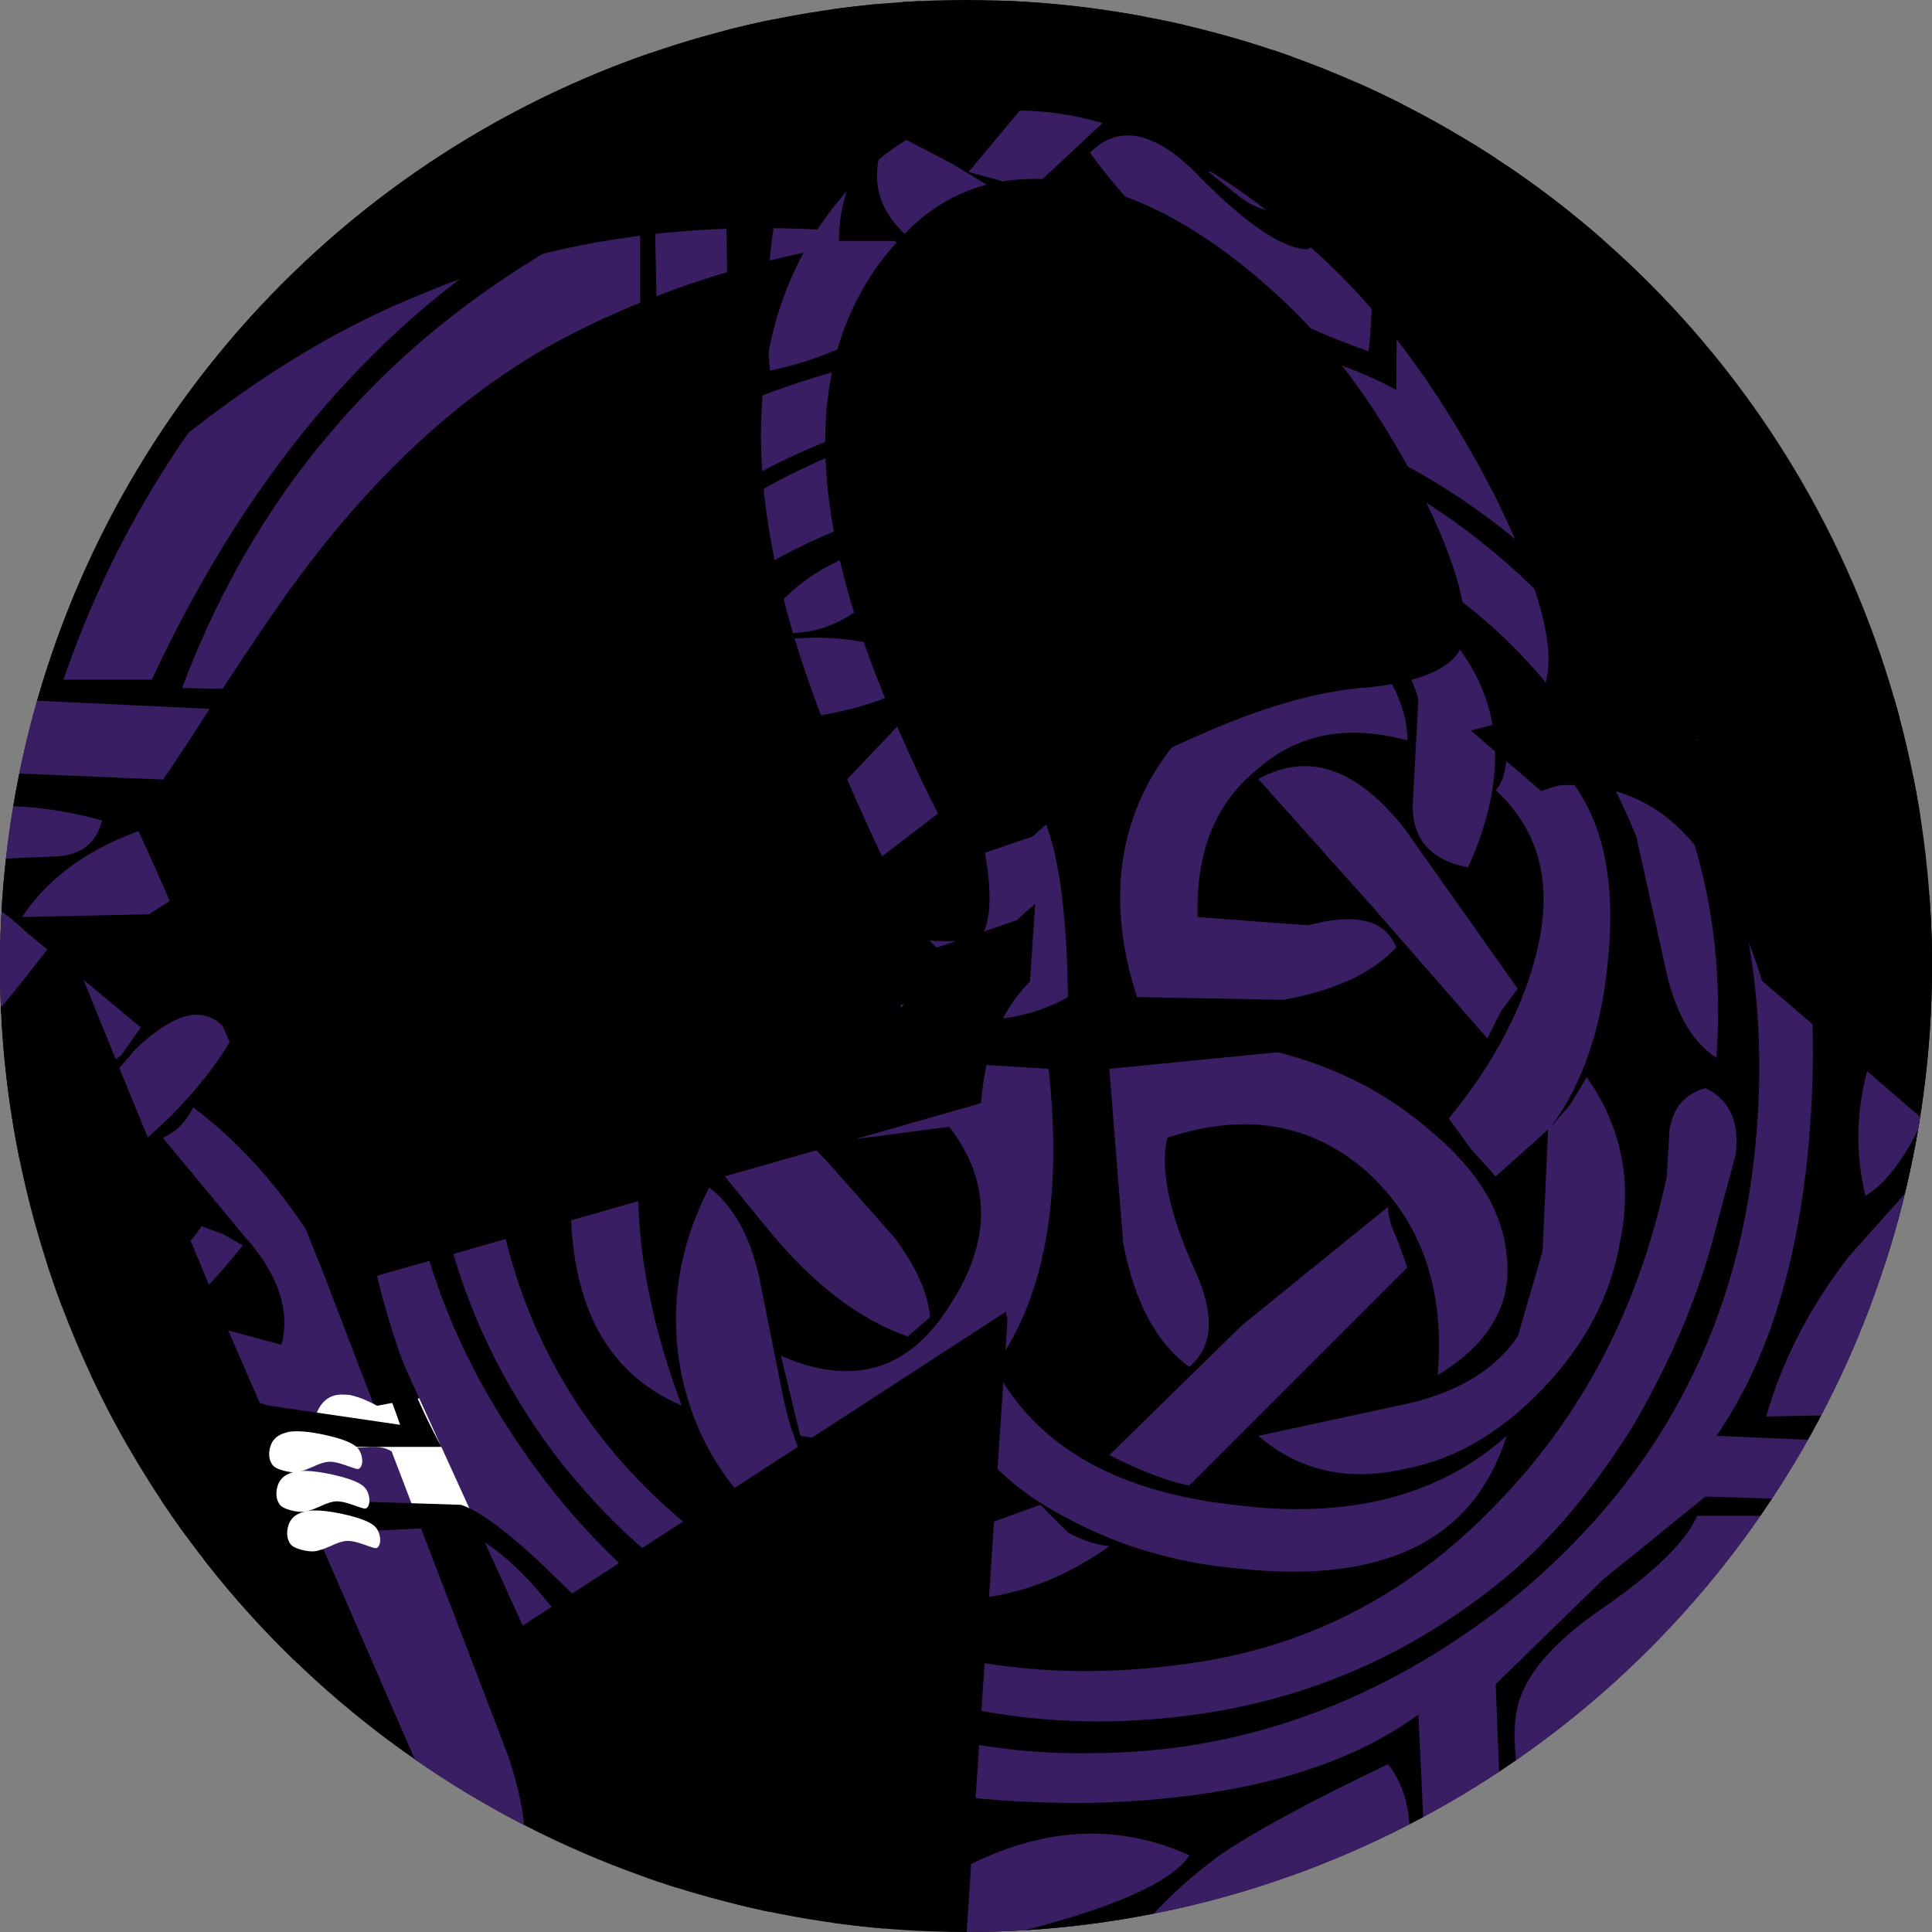 <?xml version="1.0" encoding="UTF-8" standalone="no"?>
    <svg version="1.1" xmlns="http://www.w3.org/2000/svg" xmlns:xlink="http://www.w3.org/1999/xlink" height="30" width="30">
        <rect width="100%" height="100%" fill="#808080" stroke="none"/>
        <clipPath id="clipCircle">
            <circle cx="15" cy="15" r="15"/>
        </clipPath>
        <circle fill="#000000" cx="15" cy="15" r="15"/>
        <g clip-path="url(#clipCircle)">
  

	<g transform="
            matrix(1.0, 0.0, 0.0, 1.0, 0.0, 0.0) translate(23.143, 22.457) rotate(-18.465) scale(0.188) scale(1,1)
        ">
		<path fill="#391e63" fill-rule="evenodd" stroke="none" stroke-width="1.333" d="M -34.7,-50 L 34.7,-50 L 34.7,50 L -34.7,50 Z "/>
	</g>



  <g transform="
            matrix(1.0, 0.0, 0.0, 1.0, 0.0, 0.0) translate(13.371, 20.743) rotate(527.207) scale(0.155) scale(1,1)
        ">
    <path d="M41.2 -3.2 L35.35 -2.65 29.5 -2.75 23.75 -2.7 18.15 -2.35 Q14.45 -2.65 12.2 -1.2 10.9 -0.35 9.8 1.25 L8.0 4.25 0.55 16.75 Q-3.8 23.85 -8.15 28.3 -13.8 34.2 -20.05 36.3 -26.3 38.3 -33.0 37.35 -41.65 35.95 -50.0 30.3 -40.25 33.0 -36.5 33.3 -28.55 34.0 -23.45 30.25 -18.65 26.75 -16.55 18.9 -14.9 12.85 -14.8 4.85 L-14.65 -2.25 Q-14.5 -6.35 -13.85 -9.25 -12.2 -16.3 -8.8 -21.65 -5.05 -27.55 0.7 -31.55 6.55 -35.6 13.35 -36.95 20.25 -38.3 27.35 -36.75 34.65 -35.2 40.2 -31.05 45.4 -27.2 48.15 -21.75 51.25 -15.55 49.25 -9.95 48.45 -7.75 46.75 -5.95 44.75 -3.85 41.2 -3.2" fill="#000000" fill-rule="evenodd" stroke="none"/>
  </g>



  <g transform="
            matrix(1.0, 0.0, 0.0, 1.0, 0.0, 0.0) translate(29.957, 16.157) rotate(527.207) scale(0.155) scale(-1,1)
        ">
    <path d="M41.2 -3.2 L35.35 -2.65 29.5 -2.75 23.75 -2.7 18.15 -2.35 Q14.45 -2.65 12.2 -1.2 10.9 -0.35 9.8 1.25 L8.0 4.25 0.55 16.75 Q-3.8 23.85 -8.15 28.3 -13.8 34.2 -20.05 36.3 -26.3 38.3 -33.0 37.35 -41.65 35.95 -50.0 30.3 -40.25 33.0 -36.5 33.3 -28.55 34.0 -23.45 30.25 -18.65 26.75 -16.55 18.9 -14.9 12.85 -14.8 4.85 L-14.65 -2.25 Q-14.5 -6.35 -13.85 -9.25 -12.2 -16.3 -8.8 -21.65 -5.05 -27.55 0.7 -31.55 6.55 -35.6 13.35 -36.95 20.25 -38.3 27.35 -36.75 34.65 -35.2 40.2 -31.05 45.4 -27.2 48.15 -21.75 51.25 -15.55 49.25 -9.95 48.45 -7.75 46.75 -5.95 44.75 -3.85 41.2 -3.2" fill="#000000" fill-rule="evenodd" stroke="none"/>
  </g>



  <g transform="
            matrix(1.0, 0.0, 0.0, 1.0, 0.0, 0.0) translate(21, 16.457) rotate(-22.752) scale(0.227) scale(1,1)
        ">
    <path d="M0.0 -50.0 L50.0 50.0 -50.0 50.0 0.0 -50.0" fill="#391e63" fill-rule="evenodd" stroke="none"/>
  </g>



  <g transform="
            matrix(1.0, 0.0, 0.0, 1.0, 0.0, 0.0) translate(9.386, 21.429) rotate(141.511) scale(0.162) scale(1,1)
        ">
    <path d="M7.05 -7.95 Q19.25 -3.1 22.55 1.05 24.25 3.25 24.45 6.5 24.65 9.7 23.25 11.7 22.25 13.05 21.1 12.75 20.05 12.5 15.3 9.85 9.95 6.85 6.7 6.5 3.45 6.1 -2.1 7.75 L-6.55 8.8 -10.45 9.25 Q-13.8 9.25 -18.05 7.35 -22.3 5.45 -23.35 3.5 -25.25 -0.05 -23.8 -4.6 -22.35 -9.15 -18.7 -11.15 -17.6 -11.75 -15.7 -12.25 L-12.35 -12.75 Q-5.15 -12.8 7.05 -7.95" fill="#ffffff" fill-rule="evenodd" stroke="none"/>
  </g>



  <g transform="
            matrix(1.0, 0.0, 0.0, 1.0, 0.0, 0.0) translate(4.2, 19.929) rotate(67.283) scale(0.456) scale(1,1)
        ">
    <path d="M0.3 -1.8 L18.05 -1.25 Q21.45 -0.95 21.65 0.2 21.85 1.45 18.7 1.7 L0.6 1.95 Q-20.75 1.95 -21.4 1.4 -21.9 0.8 -21.4 -0.6 -21.15 -1.5 -17.05 -1.75 -12.8 -2.0 0.3 -1.8" fill="#391e63" fill-rule="evenodd" stroke="none"/>
  </g>



  <g transform="
            matrix(1.0, 0.0, 0.0, 1.0, 0.0, 0.0) translate(15.857, 18.471) rotate(65.519) scale(0.197) scale(1,1)
        ">
    <path d="M0.0 -50.0 L15.0 50.0 -15.0 50.0 0.0 -50.0" fill="#391e63" fill-rule="evenodd" stroke="none"/>
  </g>



  <g transform="
            matrix(1.0, 0.0, 0.0, 1.0, 0.0, 0.0) translate(-0.771, 8.486) rotate(240.015) scale(0.3) scale(1,1)
        ">
    <path d="M12.15 -46.7 Q17.45 -43.85 20.8 -38.6 24.4 -33.0 24.6 -26.3 24.05 -28.3 22.55 -31.1 19.3 -36.8 13.7 -39.65 10.25 -41.4 6.45 -41.65 2.3 -42.0 -0.95 -40.6 -7.5 -37.85 -9.85 -29.1 -10.75 -24.85 -10.6 -22.15 -10.2 -18.55 -8.75 -13.75 L-5.55 -4.1 Q-3.45 1.9 -2.55 6.05 0.45 18.25 -0.85 27.45 -2.2 39.0 -10.2 49.95 L-8.6 44.9 Q-6.6 38.3 -6.5 31.85 -6.5 23.9 -10.3 15.05 -11.65 11.9 -14.8 5.85 L-19.85 -4.35 Q-22.6 -10.75 -23.55 -14.65 -25.3 -21.35 -24.3 -27.55 -23.2 -34.05 -19.6 -39.4 -15.7 -45.25 -10.2 -47.8 -4.7 -50.35 1.25 -49.95 7.0 -49.6 12.15 -46.7" fill="#391e63" fill-rule="evenodd" stroke="none"/>
  </g>



  <g transform="
            matrix(1.0, 0.0, 0.0, 1.0, 0.0, 0.0) translate(25.487, 26.612) rotate(142.306) scale(1.188) scale(1,1)
        ">
    <path d="M-6.05 -5.3 L-4.0 -4.95 -0.3 -4.45 5.6 -4.95 Q8.0 -5.2 8.05 -2.4 8.05 0.4 5.65 2.8 3.2 5.3 0.1 5.3 -3.0 5.3 -5.4 2.8 -7.2 1.15 -7.8 -1.4 -8.4 -3.85 -7.35 -4.95 L-6.05 -5.3" fill="#391e63" fill-rule="evenodd" stroke="none"/>
  </g>



  <g transform="
            matrix(1.0, 0.0, 0.0, 1.0, 0.0, 0.0) translate(17.122, 7.361) rotate(156.635) scale(0.686) scale(1,1)
        ">
    <path d="M-7.25 -8.4 Q-6.55 -9.05 -4.45 -8.4 -2.5 -7.7 0.55 -7.75 3.65 -7.75 5.8 -8.5 L7.7 -8.35 Q8.05 -7.7 8.05 -3.9 8.05 5.95 2.5 8.3 0.1 9.35 -2.3 7.9 -4.9 6.3 -6.6 2.3 -7.7 -0.3 -7.95 -3.9 -8.15 -7.5 -7.25 -8.4" fill="#391e63" fill-rule="evenodd" stroke="none"/>
  </g>



  <g transform="
            matrix(1.0, 0.0, 0.0, 1.0, 0.0, 0.0) translate(5.781, 22.208) rotate(10.804) scale(0.037) scale(1,1)
        ">
    <path d="M7.05 -7.95 Q19.25 -3.1 22.55 1.05 24.25 3.25 24.45 6.5 24.65 9.7 23.25 11.7 22.25 13.05 21.1 12.75 20.05 12.5 15.3 9.85 9.95 6.85 6.7 6.5 3.45 6.1 -2.1 7.75 L-6.55 8.8 -10.45 9.25 Q-13.8 9.25 -18.05 7.35 -22.3 5.45 -23.35 3.5 -25.25 -0.05 -23.8 -4.6 -22.35 -9.15 -18.7 -11.15 -17.6 -11.75 -15.7 -12.25 L-12.35 -12.75 Q-5.15 -12.8 7.05 -7.95" fill="#ffffff" fill-rule="evenodd" stroke="none"/>
  </g>



  <g transform="
            matrix(1.0, 0.0, 0.0, 1.0, 0.0, 0.0) translate(16.583, 31.594) rotate(0) scale(0.857) scale(1,1)
        ">
    <path d="M7.75 -33.95 Q13.2 -31.55 16.1 -26.7 L16.95 -24.9 Q17.6 -23.85 18.8 -24.2 16.2 -32.15 7.75 -35.9 L7.75 -33.95 M7.95 -40.1 Q12.25 -38.6 15.4 -35.95 18.55 -33.3 20.8 -29.45 L22.05 -26.5 Q23.0 -24.35 23.5 -24.2 L24.15 -24.2 24.75 -24.2 Q20.9 -37.55 8.15 -41.9 L8.1 -40.95 7.95 -40.1 M8.15 -42.6 Q21.4 -37.45 25.3 -24.2 L31.6 -24.2 31.6 -8.65 28.1 -8.8 24.55 -8.85 Q19.9 2.95 8.7 6.85 L9.55 28.25 10.3 49.8 -0.8 49.9 -11.9 49.95 -10.15 28.5 -8.45 7.0 Q-20.4 2.2 -24.35 -9.05 L-31.55 -9.05 -31.6 -17.2 -31.4 -25.1 -28.2 -24.95 -25.1 -24.75 Q-20.15 -38.3 -7.95 -42.45 -8.4 -47.2 -7.95 -50.0 L0.2 -49.8 8.5 -49.8 8.35 -46.2 8.15 -42.6 M16.6 -24.2 Q14.25 -30.65 7.6 -33.6 L7.4 -29.45 10.05 -27.0 Q11.55 -25.6 12.3 -24.2 L16.6 -24.2 M7.05 -29.25 L8.15 -49.3 0.3 -49.45 -7.55 -49.65 Q-7.8 -45.65 -7.6 -39.0 L-7.4 -28.55 -9.7 -26.3 -11.9 -23.85 -21.45 -24.3 -31.05 -24.75 -31.25 -17.2 -31.2 -9.4 -21.1 -9.4 -15.65 -9.75 -11.0 -9.6 Q-10.35 -9.4 -8.75 -7.75 -7.15 -6.15 -7.0 -5.6 -6.8 -4.7 -7.1 -2.4 L-7.55 1.25 -11.55 49.6 -0.8 49.5 9.95 49.45 7.75 -6.35 9.7 -8.25 11.55 -9.75 21.45 -9.45 31.25 -9.05 31.25 -23.85 12.1 -23.85 Q11.25 -25.3 9.8 -26.75 L7.05 -29.25 M11.4 -9.4 Q11.1 -8.7 9.65 -7.7 8.35 -6.8 8.15 -5.95 8.0 -5.4 8.25 -4.05 8.55 -2.65 8.3 -1.65 13.25 -4.0 16.1 -9.2 L13.85 -9.4 11.4 -9.4 M16.45 -9.2 Q14.25 -4.25 8.3 -1.1 L8.45 -0.35 8.5 0.55 Q15.1 -2.5 18.25 -9.2 L16.45 -9.2 M22.6 -9.05 Q20.3 -3.95 17.1 -0.7 13.55 3.0 8.7 4.65 L8.65 5.7 Q8.6 6.35 8.85 6.5 20.4 1.55 24.05 -9.05 L22.6 -9.05 M-8.3 -35.55 Q-15.8 -31.55 -18.2 -24.55 L-16.6 -24.55 Q-13.5 -31.2 -7.95 -33.6 L-7.9 -34.8 Q-7.85 -35.55 -8.3 -35.55 M-8.3 -41.9 Q-20.75 -37.05 -24.35 -24.75 L-22.35 -24.75 Q-18.7 -35.8 -7.95 -39.9 L-7.95 -41.9 -8.3 -41.9 M-23.8 -9.05 Q-19.85 2.2 -8.3 6.5 L-8.3 4.85 Q-13.3 2.6 -16.55 -0.6 -20.15 -4.15 -21.85 -9.05 L-23.8 -9.05 M-16.9 -9.05 L-17.65 -8.85 Q-15.85 -5.55 -13.65 -3.3 -11.15 -0.8 -7.95 0.55 L-7.8 -0.15 Q-7.65 -0.55 -7.75 -0.9 L-12.45 -4.35 Q-14.75 -6.5 -15.85 -9.05 L-16.9 -9.05 M-13.15 -9.1 L-15.5 -8.85 Q-13.75 -6.25 -12.15 -4.7 -10.15 -2.65 -7.75 -1.65 L-7.4 -5.8 Q-8.05 -6.05 -9.2 -7.55 -10.3 -9.0 -11.2 -9.2 L-13.15 -9.1 M-7.75 -28.9 L-7.75 -33.2 Q-13.8 -30.4 -16.05 -24.4 L-13.65 -24.35 -11.7 -24.4 -9.8 -26.7 -7.75 -28.9" fill="#000000" fill-rule="evenodd" stroke="none"/>
    <path d="M-21.1 -20.4 Q-19.45 -18.55 -17.65 -17.35 L-17.15 -17.75 -16.8 -18.25 -18.9 -20.0 Q-20.1 -21.15 -21.1 -20.4 M-18.95 -20.25 L-16.65 -20.3 Q-14.85 -21.5 -13.9 -21.15 L-14.15 -20.05 Q-14.15 -19.5 -13.7 -19.15 -12.85 -20.6 -12.65 -22.0 -14.55 -22.5 -16.4 -21.95 -18.15 -21.45 -18.95 -20.25 M-17.5 -22.0 Q-19.5 -22.55 -21.25 -21.95 -22.85 -21.35 -23.6 -20.05 L-23.1 -19.5 -21.55 -20.4 -19.5 -21.3 -18.3 -21.35 Q-17.65 -21.4 -17.5 -22.0 M-27.25 -20.25 L-27.0 -19.9 Q-26.8 -19.8 -26.9 -19.5 -26.15 -20.25 -24.35 -20.95 L-21.65 -22.2 -24.95 -21.95 Q-26.45 -21.35 -27.25 -20.25 M-29.25 -22.4 Q-29.2 -21.05 -28.3 -19.6 -27.5 -18.2 -26.35 -17.35 -25.8 -18.1 -26.85 -19.3 -28.0 -20.65 -27.8 -21.3 L-26.8 -21.2 Q-26.25 -21.35 -26.15 -21.85 L-27.65 -22.35 -29.25 -22.4 M-29.6 -23.3 L-11.9 -22.55 Q-13.2 -20.25 -12.95 -16.5 -12.65 -13.0 -11.35 -10.65 L-30.15 -10.65 Q-29.9 -12.8 -29.9 -16.6 L-29.95 -22.75 -29.6 -23.3 M-25.25 -16.05 Q-24.4 -14.55 -22.35 -13.2 L-21.95 -13.45 -21.45 -13.75 Q-23.05 -15.7 -24.7 -16.8 -25.0 -16.25 -25.25 -16.05 M-28.5 -14.45 L-29.1 -12.9 -29.6 -11.2 Q-26.7 -10.8 -23.6 -13.9 L-24.15 -14.45 -25.95 -13.3 Q-27.0 -12.5 -28.0 -12.8 L-27.8 -13.35 -27.6 -13.9 -28.0 -14.25 -28.5 -14.45 M-28.3 -18.8 Q-29.4 -17.2 -28.35 -15.1 -27.35 -13.0 -25.8 -13.75 -26.7 -14.15 -27.15 -16.15 -27.65 -18.3 -28.3 -18.8 M-26.35 -17.0 Q-27.35 -15.8 -26.35 -15.0 L-25.15 -16.6 Q-24.3 -17.6 -24.0 -18.25 L-24.7 -18.95 -26.35 -17.0 M-16.4 -16.25 L-14.95 -14.5 Q-14.0 -13.45 -14.25 -12.5 L-15.55 -12.85 Q-16.15 -13.0 -16.4 -12.3 -15.3 -11.65 -14.5 -11.4 L-12.1 -11.05 Q-13.5 -15.05 -15.85 -16.8 -16.05 -16.4 -16.4 -16.25 M-18.25 -15.6 L-17.65 -15.35 -16.3 -16.6 Q-15.55 -17.35 -15.15 -18.05 -15.7 -19.0 -16.9 -17.85 -18.25 -16.25 -18.75 -15.9 L-18.25 -15.6 M-19.35 -14.4 Q-20.0 -14.7 -20.8 -14.05 L-22.55 -12.8 -24.2 -12.75 Q-25.15 -12.7 -25.45 -11.95 L-21.65 -12.05 Q-20.0 -12.75 -19.1 -14.25 -17.85 -13.45 -16.95 -13.9 -17.35 -14.7 -18.45 -15.45 L-20.2 -16.8 Q-21.3 -16.0 -19.7 -14.65 L-19.35 -14.4 M-22.55 -15.2 Q-20.65 -16.0 -19.3 -18.45 -19.9 -19.4 -21.75 -17.5 -23.6 -15.55 -22.55 -15.2 M-23.2 -19.5 Q-24.25 -20.5 -25.25 -20.4 -25.15 -19.65 -24.0 -18.7 L-22.2 -17.15 -21.65 -17.7 -23.2 -19.5 M-18.25 -13.2 Q-20.35 -12.6 -20.9 -11.95 -17.9 -10.6 -14.95 -14.3 L-15.3 -14.5 -15.7 -14.65 Q-16.2 -13.8 -18.25 -13.2 M-13.9 -15.55 Q-13.15 -17.05 -13.95 -19.05 -14.75 -21.05 -16.05 -20.4 -15.55 -19.85 -15.05 -17.9 -14.55 -16.1 -13.9 -15.55" fill="#000000" fill-rule="evenodd" stroke="none"/>
    <path d="M18.3 -20.9 L19.5 -21.15 Q20.65 -21.0 21.7 -20.05 L23.5 -18.6 Q23.6 -18.95 24.05 -19.15 23.2 -20.85 21.3 -21.75 19.1 -22.8 17.35 -21.5 L18.3 -20.9 M16.5 -19.95 L16.1 -20.25 Q15.1 -19.05 14.7 -18.1 14.1 -16.65 14.45 -15.2 15.2 -15.65 15.8 -17.35 16.4 -19.15 17.0 -19.7 16.8 -19.75 16.5 -19.95 M16.95 -19.9 L18.4 -18.8 18.75 -19.0 19.15 -19.15 Q18.35 -20.65 16.95 -21.45 15.4 -22.4 13.55 -22.0 13.8 -19.95 14.85 -18.95 15.2 -19.2 15.1 -19.8 14.95 -20.5 15.15 -20.75 16.1 -20.6 16.95 -19.9 M17.7 -17.35 L18.25 -16.8 20.15 -18.15 21.65 -19.85 Q20.8 -20.55 19.55 -19.4 L17.7 -17.35 M15.9 -17.35 L17.15 -15.95 18.6 -14.8 18.9 -15.15 19.35 -15.35 17.9 -16.85 16.25 -18.25 16.05 -17.85 15.9 -17.35 M17.0 -15.9 L16.6 -16.15 16.25 -16.45 14.15 -14.1 Q13.1 -12.75 12.65 -11.2 L15.1 -11.25 Q16.35 -11.45 16.8 -12.1 16.5 -12.7 15.8 -12.5 14.9 -12.3 14.65 -12.5 14.75 -13.45 15.65 -14.3 16.8 -15.35 17.0 -15.9 M17.95 -11.6 L21.5 -11.75 Q20.95 -12.35 20.35 -12.5 L18.6 -12.5 Q18.1 -12.7 17.35 -13.45 L16.1 -14.45 15.55 -13.9 Q16.2 -12.45 17.95 -11.6 M18.4 -13.0 L20.0 -14.2 Q21.05 -14.9 21.5 -15.55 L21.05 -15.9 20.6 -16.25 18.55 -14.6 Q17.15 -13.6 18.4 -13.0 M13.45 -16.5 Q13.7 -20.0 12.65 -22.75 L21.2 -22.9 30.15 -22.95 30.15 -10.1 20.95 -10.45 11.75 -10.85 Q13.2 -12.95 13.45 -16.5 M26.75 -21.15 Q26.95 -20.7 27.75 -20.65 L28.75 -20.4 Q28.6 -19.55 27.8 -18.65 26.9 -17.65 26.75 -17.0 L27.1 -16.6 Q28.55 -17.3 29.25 -18.75 30.05 -20.35 29.6 -22.2 L27.9 -21.95 26.75 -21.15 M22.05 -21.5 L25.15 -20.4 Q26.95 -19.8 27.45 -18.6 L27.7 -19.0 28.0 -19.3 Q27.2 -20.85 25.45 -21.7 23.45 -22.65 22.05 -21.5 M24.05 -15.25 L22.05 -13.35 22.55 -13.05 Q22.85 -12.8 23.1 -12.8 L24.7 -14.1 26.2 -15.35 24.05 -15.25 M24.55 -17.5 Q25.6 -15.85 27.3 -14.8 27.95 -15.75 26.6 -17.05 25.3 -18.4 24.55 -17.5 M23.65 -15.35 Q23.65 -15.75 21.9 -17.2 20.15 -18.65 19.85 -17.7 20.2 -16.75 21.9 -15.35 23.65 -13.9 23.65 -15.35 M22.75 -16.6 Q25.0 -17.8 26.2 -19.7 25.6 -20.35 23.6 -18.65 21.65 -17.0 22.75 -16.6 M21.95 -13.2 L20.4 -14.3 20.0 -13.95 19.7 -13.55 Q21.35 -12.05 22.55 -11.5 24.55 -10.55 26.2 -11.55 L25.1 -12.15 23.5 -12.1 21.95 -13.2 M24.2 -13.55 Q27.05 -10.45 29.8 -10.85 29.7 -13.05 28.75 -14.3 28.2 -13.75 28.35 -13.15 L28.75 -11.75 Q27.6 -11.6 26.3 -12.9 25.15 -14.05 24.2 -13.55 M27.3 -12.65 Q28.3 -13.8 28.8 -14.95 29.5 -16.65 28.9 -17.9 28.45 -17.35 27.7 -15.4 27.05 -13.7 26.2 -13.2 26.25 -13.15 26.65 -12.85 L27.3 -12.65" fill="#000000" fill-rule="evenodd" stroke="none"/>
    <path d="M2.9 -46.4 Q3.1 -45.95 3.8 -45.95 4.55 -46.0 4.7 -45.7 4.65 -44.75 3.65 -43.95 2.55 -43.0 2.35 -42.45 L2.9 -41.9 Q4.6 -43.05 5.25 -44.0 6.3 -45.55 5.8 -47.5 3.8 -47.35 2.9 -46.4 M2.15 -46.6 Q-0.05 -47.65 -1.45 -46.55 1.05 -45.85 3.8 -44.25 4.35 -45.55 2.15 -46.6 M4.7 -39.0 L4.15 -36.05 Q3.6 -34.45 2.55 -33.75 L3.05 -33.35 Q3.35 -33.1 3.65 -33.05 4.8 -34.1 5.4 -35.85 6.1 -38.0 4.7 -39.0 M3.8 -40.8 Q3.55 -40.9 2.25 -42.35 1.35 -43.35 0.4 -42.8 0.65 -41.85 1.65 -41.05 L3.25 -39.75 3.8 -40.8 M2.35 -38.3 L2.8 -37.7 Q3.05 -37.35 3.45 -37.35 L5.0 -40.15 Q5.75 -42.0 4.9 -43.3 L3.85 -40.55 Q3.25 -38.9 2.35 -38.3 M2.25 -33.8 Q1.15 -34.85 0.4 -34.1 2.15 -31.65 5.45 -30.5 5.65 -32.6 5.25 -34.5 4.6 -34.35 4.65 -33.5 4.7 -32.55 4.35 -32.35 3.65 -32.35 2.25 -33.8 M2.95 -37.35 L0.95 -39.2 0.4 -38.65 Q0.8 -37.7 1.75 -36.75 L3.45 -35.2 Q4.15 -36.1 2.95 -37.35 M6.25 -38.95 Q5.95 -33.05 5.95 -29.8 3.65 -31.05 -0.15 -30.8 -3.5 -30.6 -6.15 -29.45 L-6.25 -38.8 Q-6.3 -44.4 -6.5 -48.0 L6.5 -48.0 6.25 -38.95 M-5.95 -47.5 Q-6.05 -44.9 -4.85 -44.05 -4.35 -44.35 -4.45 -45.0 L-4.5 -46.05 Q-3.45 -45.95 -2.5 -45.15 L-0.9 -43.85 -0.35 -44.3 Q0.0 -44.55 0.0 -44.95 -1.1 -46.2 -2.35 -46.85 -3.9 -47.55 -5.95 -47.5 M-3.55 -43.25 L-3.75 -42.8 -0.9 -39.75 Q0.3 -40.55 -0.95 -41.85 L-3.25 -43.7 -3.55 -43.25 M-3.25 -41.7 Q-4.55 -40.35 -5.1 -38.75 -5.85 -36.6 -4.7 -35.2 L-3.85 -38.4 Q-3.25 -40.15 -2.35 -41.0 L-2.75 -41.35 -3.25 -41.7 M-4.95 -43.65 Q-5.75 -41.75 -5.2 -39.75 -4.5 -40.25 -3.9 -42.4 -3.4 -44.45 -2.5 -44.95 -4.05 -45.6 -4.95 -43.65 M-1.05 -42.05 Q-0.3 -42.35 0.7 -43.2 L2.35 -44.4 Q1.75 -45.7 0.3 -44.6 L-1.6 -42.6 -1.05 -42.05 M1.4 -41.0 L0.95 -41.35 -0.5 -39.8 -1.95 -38.3 -1.55 -37.8 -1.05 -37.35 0.45 -38.95 1.8 -40.6 1.4 -41.0 M-1.65 -37.6 L-3.25 -39.2 Q-3.55 -38.65 -3.75 -38.45 -2.45 -36.2 -0.9 -35.2 L-0.35 -35.75 -1.65 -37.6 M-0.05 -35.85 L-1.8 -33.75 -1.25 -33.6 -0.7 -33.4 0.75 -34.75 2.0 -36.3 Q1.15 -37.0 -0.05 -35.85 M-3.25 -37.0 Q-4.45 -35.6 -4.95 -34.25 -5.6 -32.45 -5.4 -30.15 -3.5 -30.55 -2.15 -31.95 L-3.15 -32.5 -4.15 -32.5 Q-4.15 -33.55 -3.4 -34.55 -2.5 -35.75 -2.35 -36.3 L-2.75 -36.65 -3.25 -37.0 M-0.7 -33.05 L-2.1 -33.9 -3.25 -34.5 Q-4.05 -32.85 -1.8 -31.95 0.5 -31.0 2.0 -32.15 1.7 -32.65 0.85 -32.85 L-0.7 -33.05" fill="#000000" fill-rule="evenodd" stroke="none"/>
    <path d="M5.6 -28.7 Q8.8 -27.15 10.7 -24.1 12.9 -20.5 12.45 -16.05 11.95 -11.05 8.0 -7.85 4.5 -5.1 0.4 -5.1 -2.6 -5.05 -5.45 -6.6 -8.2 -8.1 -9.95 -10.7 -11.8 -13.4 -12.05 -16.55 -12.3 -20.0 -10.65 -23.3 -9.6 -25.3 -7.6 -26.95 -4.85 -29.2 -1.45 -29.6 0.35 -29.85 2.35 -29.6 L5.6 -28.7 M3.4 -22.9 Q4.5 -23.9 6.15 -23.45 6.15 -24.15 5.6 -24.9 3.05 -24.9 1.75 -23.15 0.45 -21.3 1.25 -18.8 L3.9 -18.75 Q5.3 -19.0 5.95 -19.7 5.65 -20.45 4.35 -20.1 L2.35 -20.25 Q2.3 -22.0 3.4 -22.9 M3.45 -22.75 L5.55 -20.4 7.6 -18.05 7.85 -18.55 8.15 -18.95 6.1 -21.85 Q4.8 -23.5 3.45 -22.75 M6.25 -22.35 Q6.2 -21.35 7.25 -21.15 8.65 -24.25 6.05 -26.1 3.55 -27.95 0.75 -26.55 1.4 -26.05 3.95 -25.85 5.95 -25.65 6.35 -24.2 L6.25 -22.35 M7.95 -23.65 Q8.0 -22.8 7.75 -22.55 9.0 -21.4 8.45 -19.45 8.05 -18.0 6.9 -16.6 L7.3 -16.05 7.75 -15.55 8.7 -16.4 8.6 -14.2 8.15 -12.65 Q7.5 -11.7 6.0 -11.4 L3.45 -10.85 Q4.55 -9.9 6.1 -10.25 7.45 -10.5 8.6 -11.7 9.75 -12.9 10.0 -14.35 10.35 -16.0 9.4 -17.35 L9.1 -16.85 8.75 -16.45 Q9.65 -17.65 9.8 -19.65 10.05 -22.65 7.95 -23.65 M10.3 -21.7 L10.8 -19.45 Q11.05 -18.15 11.75 -17.7 12.1 -22.65 8.45 -26.2 4.7 -29.85 -0.7 -29.45 -5.6 -29.05 -8.75 -25.25 -11.95 -21.45 -11.55 -16.45 -11.3 -13.15 -9.25 -10.45 -7.3 -7.95 -4.3 -6.7 -1.3 -5.4 1.9 -5.75 5.3 -6.1 7.95 -8.3 9.2 -9.35 10.25 -11.05 11.3 -12.85 11.75 -14.65 L12.1 -15.95 Q12.2 -16.85 11.55 -17.15 11.0 -17.0 10.9 -16.4 L10.85 -15.55 Q10.1 -12.0 7.75 -9.6 5.35 -7.1 2.0 -6.7 -2.6 -6.1 -6.2 -8.7 -9.95 -11.35 -10.45 -15.9 -11.0 -20.7 -8.45 -24.0 -6.15 -27.0 -2.25 -27.85 1.6 -28.75 5.05 -27.2 8.75 -25.55 10.3 -21.7 M5.8 -15.0 L3.15 -12.85 0.75 -10.5 Q1.65 -10.05 2.2 -9.95 L6.15 -13.9 5.95 -14.45 Q5.8 -14.75 5.8 -15.0 M2.3 -13.85 Q1.6 -15.4 1.8 -16.25 3.9 -16.95 5.4 -15.65 6.9 -14.3 6.7 -11.95 8.1 -12.8 7.95 -14.1 7.85 -15.3 6.6 -16.35 5.4 -17.4 3.8 -17.8 L0.75 -17.5 1.0 -14.35 Q1.3 -12.75 2.2 -12.1 2.85 -12.65 2.3 -13.85 M3.0 -9.6 Q-0.1 -9.95 -1.25 -11.95 -1.2 -11.55 -1.5 -11.45 L-1.95 -11.2 Q-1.45 -10.1 0.0 -9.35 1.4 -8.6 3.05 -8.45 7.05 -8.0 7.95 -10.85 6.1 -9.2 3.0 -9.6 M0.15 -25.15 L0.35 -25.0 Q1.9 -23.8 2.9 -24.4 1.9 -26.3 -1.1 -26.9 -4.25 -27.5 -5.6 -25.45 -4.65 -25.25 -3.9 -25.75 -2.95 -26.35 -2.5 -26.35 -1.65 -26.4 -0.3 -25.45 0.1 -25.4 0.15 -25.15 L-0.3 -25.45 -1.05 -25.45 Q-1.65 -25.4 -3.0 -23.8 L-4.85 -21.85 -4.55 -21.25 -4.15 -20.75 -1.8 -22.55 -0.1 -24.45 0.15 -25.15 M-2.35 -24.75 Q-3.75 -25.5 -5.35 -25.25 -6.8 -24.95 -7.85 -23.9 -8.95 -22.85 -9.15 -21.5 -9.4 -20.0 -8.45 -18.6 -8.0 -19.25 -7.7 -20.95 -7.45 -22.55 -6.85 -23.15 -6.3 -23.65 -4.85 -23.85 -3.25 -24.05 -2.35 -24.75 M-5.6 -23.65 Q-6.95 -23.0 -6.8 -21.85 -6.65 -20.8 -5.45 -19.8 -4.25 -18.85 -2.8 -18.5 -1.15 -18.15 0.0 -18.8 -0.05 -22.75 -1.25 -22.75 -1.75 -22.5 -1.5 -21.4 -1.3 -20.25 -1.6 -19.85 -3.6 -19.6 -4.6 -21.0 -5.25 -21.85 -5.6 -23.65 M-6.65 -20.75 Q-8.6 -19.6 -8.95 -16.1 -9.35 -12.4 -7.0 -11.4 -7.95 -13.95 -7.75 -16.0 -7.55 -18.6 -5.6 -19.3 -5.65 -19.75 -6.05 -20.1 L-6.65 -20.75 M-5.05 -17.15 Q-4.95 -16.1 -4.05 -16.2 L-2.15 -16.45 Q-1.0 -14.95 -2.15 -13.2 -3.25 -11.45 -5.2 -12.3 L-4.85 -10.85 Q-2.3 -10.45 -1.1 -12.45 0.0 -14.3 -0.35 -17.5 L-2.8 -17.65 -5.05 -17.15 M-6.65 -18.25 L-7.4 -17.0 -5.4 -14.55 Q-4.2 -13.1 -2.9 -12.65 L-2.5 -13.0 Q-2.55 -13.65 -3.15 -14.45 L-4.3 -15.75 -6.65 -18.25 M-5.6 -13.75 Q-5.85 -14.85 -6.5 -15.35 -7.35 -13.7 -7.0 -11.95 -6.65 -10.3 -5.35 -9.2 -4.1 -8.05 -2.5 -7.9 -0.8 -7.75 0.75 -8.85 0.35 -8.9 0.0 -9.1 L-0.5 -9.6 -1.75 -9.15 -3.05 -9.05 Q-4.75 -9.3 -5.2 -11.75 L-5.6 -13.75" fill="#000000" fill-rule="evenodd" stroke="none"/>
    <path d="M3.4 -0.15 Q4.6 1.45 4.7 2.5 L4.7 5.0 Q4.75 6.05 5.6 6.5 6.55 4.15 5.95 1.55 5.3 -1.2 3.45 -1.85 2.6 -1.2 3.4 -0.15 M4.9 -1.35 Q4.95 -0.5 5.6 -0.2 L6.1 -2.6 Q6.4 -4.15 5.8 -4.9 3.7 -3.9 2.75 -3.25 1.25 -2.15 0.55 -0.75 0.9 -0.15 1.45 0.15 L2.9 -1.6 Q3.75 -2.45 4.9 -2.7 L4.9 -1.35 M2.55 4.65 L4.1 7.35 Q5.1 8.95 5.25 10.45 L5.4 12.6 Q5.55 13.55 6.15 14.05 7.15 11.4 5.95 8.3 5.15 6.05 3.25 3.8 L2.55 4.65 M3.65 7.4 Q2.45 8.8 0.0 12.25 L0.55 12.9 1.1 13.5 Q1.5 12.6 3.35 10.55 4.75 8.7 3.65 7.4 M3.25 11.05 Q2.9 11.4 2.9 11.7 L4.6 14.45 Q5.55 16.15 5.6 17.65 L5.65 19.5 Q5.7 20.35 6.35 20.75 7.35 18.15 6.2 15.0 5.5 13.15 3.65 10.45 L3.25 11.05 M3.25 0.55 L1.75 2.8 0.2 5.05 0.6 5.5 0.95 6.1 3.35 3.45 Q4.6 1.55 3.25 0.55 M4.15 14.45 L2.0 16.85 Q0.6 18.3 0.0 19.45 L0.45 19.95 0.95 20.4 2.1 19.0 3.6 17.6 Q5.3 15.9 4.15 14.45 M4.95 21.6 Q5.95 23.45 5.8 25.6 L6.3 26.45 6.9 27.25 Q7.9 21.7 3.65 17.65 L3.3 18.05 Q3.05 18.25 3.1 18.55 L4.95 21.6 M4.5 27.8 L2.35 30.3 Q0.8 31.85 0.2 32.85 L0.55 33.3 0.95 33.75 3.35 31.5 5.6 29.05 Q5.4 28.95 5.15 28.3 5.0 27.75 4.5 27.8 M4.9 27.4 Q6.05 29.2 6.15 30.5 L6.0 32.55 Q5.95 33.3 6.9 33.9 7.65 30.75 6.7 28.0 5.85 25.35 3.8 24.0 2.8 24.8 3.35 25.6 L4.9 27.4 M2.9 32.5 L5.1 34.5 Q6.15 35.8 6.35 37.35 L6.45 39.35 Q6.6 40.25 7.25 40.6 8.0 37.7 6.9 34.95 5.9 32.35 3.8 31.2 L3.4 31.85 2.9 32.5 M2.55 29.4 L0.1 26.85 -2.35 24.35 -2.9 25.1 Q-3.35 25.55 -3.4 25.95 -2.5 26.65 -0.9 28.45 0.6 30.15 1.65 30.85 L2.1 30.15 2.55 29.4 M4.15 21.1 L1.9 23.65 -0.35 26.15 0.25 26.65 Q0.55 27.0 0.95 27.05 1.15 26.4 2.0 25.6 L3.55 24.2 Q5.3 22.5 4.15 21.1 M7.6 21.0 Q8.3 40.8 8.7 48.0 L-0.65 48.15 -10.1 48.15 -7.9 21.4 -5.75 -5.4 Q-3.3 -4.15 0.45 -4.2 4.3 -4.3 6.35 -5.8 L7.6 21.0 M4.7 34.8 L2.55 37.5 0.4 40.25 Q0.95 40.55 1.25 41.15 L4.35 38.1 Q6.25 35.8 4.7 34.8 M3.8 38.8 L5.9 41.8 Q7.0 43.75 6.7 45.65 L5.05 45.0 Q4.25 44.7 3.8 45.65 L5.6 46.7 Q6.7 47.25 7.95 47.25 8.3 44.3 7.3 41.7 6.4 39.25 4.5 37.9 L4.25 38.4 3.8 38.8 M3.1 36.25 Q0.0 32.95 -2.35 31.2 L-2.65 31.6 -2.9 32.1 Q-0.55 35.0 2.35 37.5 2.35 37.15 2.7 36.9 L3.1 36.25 M3.25 43.45 L0.55 40.6 -2.5 38.05 Q-3.75 38.8 -2.7 39.9 L-0.5 41.7 1.1 43.25 2.35 44.2 3.25 43.45 M2.7 44.3 Q0.85 45.6 -1.6 45.1 L-2.5 45.75 -3.25 46.55 Q-1.8 47.35 0.1 47.0 1.8 46.7 3.4 45.65 4.9 44.65 5.45 43.45 6.1 42.15 5.25 41.3 3.85 43.45 2.7 44.3 M-5.2 -4.7 Q-5.65 -2.45 -5.05 -0.25 -4.45 1.85 -3.25 3.05 L-2.35 2.15 -3.7 -0.15 Q-4.55 -1.6 -4.15 -2.9 -3.35 -2.5 -2.95 -2.6 -2.5 -2.65 -2.15 -3.45 L-3.6 -4.15 Q-4.45 -4.6 -5.2 -4.7 M-1.05 0.7 L-2.0 2.1 -3.2 3.3 Q-4.6 4.8 -3.95 6.5 -2.95 5.6 -1.9 4.2 L-0.2 1.6 -1.05 0.7 M-1.5 -1.45 Q-1.85 -1.3 -1.8 -0.9 L-0.3 1.1 Q0.6 2.25 1.45 2.85 1.5 2.55 1.85 2.15 L2.2 1.4 0.6 -0.25 -1.05 -1.8 -0.75 -1.9 Q1.75 -2.55 2.2 -3.25 0.1 -4.2 -2.2 -2.85 -4.55 -1.5 -3.05 0.15 -2.95 -1.2 -1.1 -1.8 L-1.5 -1.45 M-1.95 4.85 L-0.2 7.35 Q0.85 8.95 1.65 9.75 1.65 9.4 1.95 9.1 L2.35 8.65 Q0.15 5.1 -1.25 3.6 L-1.65 4.15 -1.95 4.85 M-4.45 2.45 Q-4.35 1.2 -5.2 0.9 -6.15 3.1 -5.5 5.95 -4.95 8.5 -3.6 10.1 L-3.2 9.5 -2.9 8.8 -3.9 7.0 -4.7 4.85 -4.45 2.45 M-5.1 7.9 L-5.6 7.0 Q-6.65 9.25 -6.05 12.35 -5.5 15.05 -4.15 16.95 -3.75 16.95 -3.5 16.6 L-3.05 16.05 -4.55 12.75 Q-5.3 10.55 -4.7 8.8 L-5.1 7.9 M-2.0 11.4 L-2.35 12.05 -0.5 14.45 1.25 16.95 1.9 16.65 Q2.15 16.25 2.35 16.2 0.9 13.3 -1.6 10.8 L-2.0 11.4 M0.0 8.1 L-0.5 7.45 -1.05 6.85 Q-1.3 7.55 -2.05 8.45 L-3.25 9.9 Q-4.7 11.75 -4.15 13.5 -3.1 12.6 -1.95 10.95 L0.0 8.1 M-1.45 14.25 L-2.45 15.8 -3.8 17.2 Q-5.3 18.9 -4.7 20.75 -3.55 19.8 -2.3 18.1 L-0.2 15.15 -0.7 14.6 Q-1.0 14.2 -1.45 14.25 M-6.15 14.05 Q-7.3 16.35 -6.85 19.45 -6.4 22.4 -4.85 24.0 -3.9 23.65 -3.6 22.7 L-5.05 20.2 Q-5.75 18.65 -5.6 17.15 L-5.35 15.35 Q-5.4 14.5 -6.15 14.05 M-2.7 19.1 Q-0.75 20.85 1.25 23.65 2.25 23.35 2.55 22.35 L0.3 20.1 Q-1.05 18.45 -1.95 17.85 -1.95 18.15 -2.3 18.5 L-2.7 19.1 M-1.45 20.9 Q-1.75 21.6 -2.6 22.4 L-4.15 23.8 Q-5.9 25.5 -5.4 27.25 -4.9 27.1 -4.25 26.25 L-2.9 24.55 -0.9 22.55 Q-0.05 21.4 -1.45 20.9 M-7.7 33.35 Q-6.9 36.35 -4.85 37.5 -3.75 36.85 -4.4 36.05 L-5.95 34.3 Q-7.25 31.85 -6.5 29.05 L-6.95 28.3 -7.4 27.6 Q-8.55 30.25 -7.7 33.35 M-2.15 27.95 L-4.2 30.4 -6.3 32.85 -5.95 33.55 -5.6 34.3 Q-2.55 31.5 -0.7 28.85 L-1.3 28.3 Q-1.65 27.9 -2.15 27.95 M-6.15 25.8 L-6.0 23.15 Q-6.0 21.8 -6.85 21.45 -7.8 24.05 -7.15 26.85 -6.55 29.75 -4.7 30.65 L-4.35 30.15 -3.95 29.75 -5.2 27.95 Q-6.0 26.85 -6.15 25.8 M-0.8 34.8 Q-1.05 34.5 -1.45 34.45 L-2.8 35.85 -4.6 37.35 Q-6.7 39.3 -5.95 40.75 L-2.95 38.25 -0.35 35.35 -0.8 34.8 M-3.95 44.2 L-6.15 40.75 Q-7.25 38.5 -6.65 36.05 L-7.15 35.4 Q-7.35 34.9 -7.75 34.8 -9.1 37.5 -8.2 40.6 -7.4 43.45 -5.4 45.1 L-4.7 44.6 -3.95 44.2 M-1.65 42.25 L-3.4 44.0 -4.95 45.15 Q-5.9 45.75 -6.5 45.65 -7.55 45.45 -7.6 43.95 -7.65 42.2 -8.45 41.7 L-9.2 44.6 Q-9.55 46.45 -9.2 47.8 -5.85 47.9 -3.5 46.3 -1.9 45.2 0.0 42.55 -0.6 41.45 -1.65 42.25" fill="#000000" fill-rule="evenodd" stroke="none"/>
  </g>



  <g transform="
            matrix(1.0, 0.0, 0.0, 1.0, 0.0, 0.0) translate(17.122, 7.361) rotate(156.635) scale(0.557) scale(1,1)
        ">
    <path d="M-7.25 -8.4 Q-6.55 -9.05 -4.45 -8.4 -2.5 -7.7 0.55 -7.75 3.65 -7.75 5.8 -8.5 L7.7 -8.35 Q8.05 -7.7 8.05 -3.9 8.05 5.95 2.5 8.3 0.1 9.35 -2.3 7.9 -4.9 6.3 -6.6 2.3 -7.7 -0.3 -7.95 -3.9 -8.15 -7.5 -7.25 -8.4" fill="#000000" fill-rule="evenodd" stroke="none"/>
  </g>



  <g transform="
            matrix(1.0, 0.0, 0.0, 1.0, 0.0, 0.0) translate(4.887, 22.543) rotate(-9.172) scale(0.029) scale(1,1)
        ">
    <path d="M7.05 -7.95 Q19.25 -3.1 22.55 1.05 24.25 3.25 24.45 6.5 24.65 9.7 23.25 11.7 22.25 13.05 21.1 12.75 20.05 12.5 15.3 9.85 9.95 6.85 6.7 6.5 3.45 6.1 -2.1 7.75 L-6.55 8.8 -10.45 9.25 Q-13.8 9.25 -18.05 7.35 -22.3 5.45 -23.35 3.5 -25.25 -0.05 -23.8 -4.6 -22.35 -9.15 -18.7 -11.15 -17.6 -11.75 -15.7 -12.25 L-12.35 -12.75 Q-5.15 -12.8 7.05 -7.95" fill="#ffffff" fill-rule="evenodd" stroke="none"/>
  </g>



  <g transform="
            matrix(1.0, 0.0, 0.0, 1.0, 0.0, 0.0) translate(4.999, 23.158) rotate(-9.172) scale(0.029) scale(1,1)
        ">
    <path d="M7.05 -7.95 Q19.25 -3.1 22.55 1.05 24.25 3.25 24.45 6.5 24.65 9.7 23.25 11.7 22.25 13.05 21.1 12.75 20.05 12.5 15.3 9.85 9.95 6.85 6.7 6.5 3.45 6.1 -2.1 7.75 L-6.55 8.8 -10.45 9.25 Q-13.8 9.25 -18.05 7.35 -22.3 5.45 -23.35 3.5 -25.25 -0.05 -23.8 -4.6 -22.35 -9.15 -18.7 -11.15 -17.6 -11.75 -15.7 -12.25 L-12.35 -12.75 Q-5.15 -12.8 7.05 -7.95" fill="#ffffff" fill-rule="evenodd" stroke="none"/>
  </g>



  <g transform="
            matrix(1.0, 0.0, 0.0, 1.0, 0.0, 0.0) translate(5.166, 23.772) rotate(-9.172) scale(0.029) scale(1,1)
        ">
    <path d="M7.05 -7.95 Q19.25 -3.1 22.55 1.05 24.25 3.25 24.45 6.5 24.65 9.7 23.25 11.7 22.25 13.05 21.1 12.75 20.05 12.5 15.3 9.85 9.95 6.85 6.7 6.5 3.45 6.1 -2.1 7.75 L-6.55 8.8 -10.45 9.25 Q-13.8 9.25 -18.05 7.35 -22.3 5.45 -23.35 3.5 -25.25 -0.05 -23.8 -4.6 -22.35 -9.15 -18.7 -11.15 -17.6 -11.75 -15.7 -12.25 L-12.35 -12.75 Q-5.15 -12.8 7.05 -7.95" fill="#ffffff" fill-rule="evenodd" stroke="none"/>
  </g>

</g></svg>